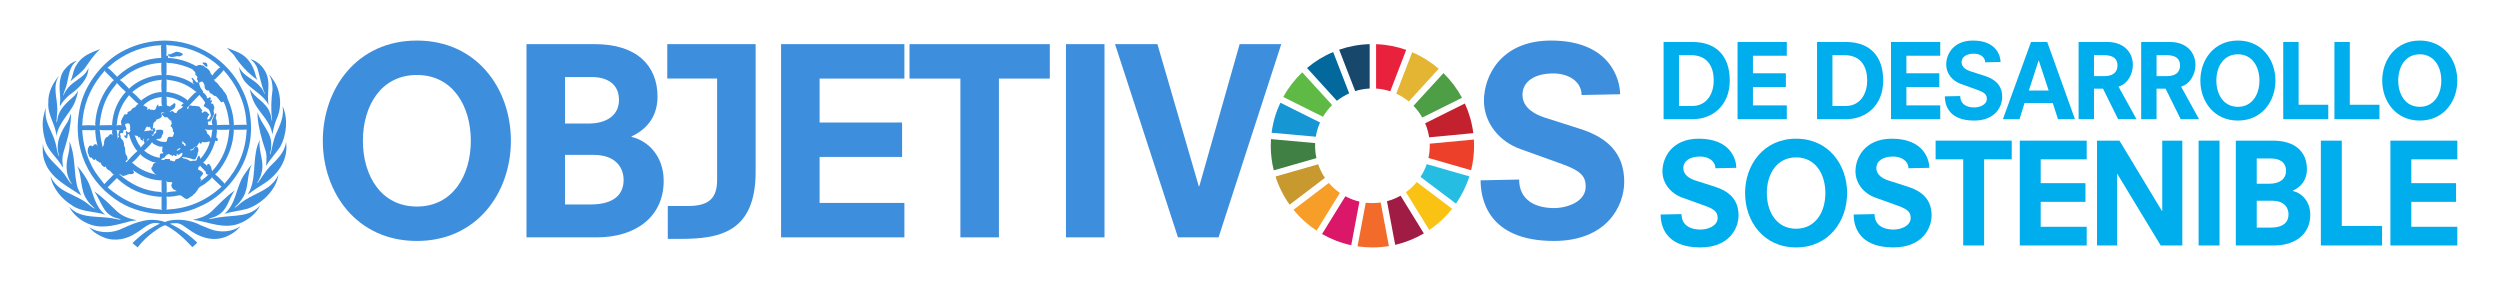 <?xml version="1.0" encoding="utf-8"?>
<!-- Generator: Adobe Illustrator 24.1.2, SVG Export Plug-In . SVG Version: 6.00 Build 0)  -->
<svg version="1.1" id="Capa_1" xmlns="http://www.w3.org/2000/svg" xmlns:xlink="http://www.w3.org/1999/xlink" x="0px" y="0px"
	 viewBox="0 0 334.575 38.298" style="enable-background:new 0 0 334.575 38.298;" xml:space="preserve">
<style type="text/css">
	.st0{fill:#E4243C;}
	.st1{fill:#FFFFFF;}
	.st2{fill:none;stroke:#FFFFFF;stroke-width:0.392;stroke-linecap:round;stroke-miterlimit:10;}
	.st3{fill:#DEA53A;}
	.st4{fill:#4B9E46;}
	.st5{fill:#C4202F;}
	.st6{fill:#EE402B;}
	.st7{fill:#26BCE3;}
	.st8{fill:#FAC112;}
	.st9{fill:#A21D43;}
	.st10{fill:#F16A2B;}
	.st11{fill:#DD1767;}
	.st12{fill:#F89D26;}
	.st13{fill:#BE8C2C;}
	.st14{fill:#3F7D45;}
	.st15{fill:#1D94D2;}
	.st16{fill:#5BB947;}
	.st17{fill:#006A9E;}
	.st18{fill:#18486C;}
	.st19{fill:#F0F0F0;}
	.st20{fill:#23AAE1;}
	.st21{fill:#3E8EDE;}
	.st22{fill:#5EBA47;}
	.st23{fill:#E2B432;}
	.st24{fill:#C3212E;}
	.st25{fill:#408046;}
	.st26{fill:#F8C116;}
	.st27{fill:#ED4029;}
	.st28{fill:#F79D28;}
	.st29{fill:#1795D2;}
	.st30{fill:#A11C46;}
	.st31{fill:#F26B2C;}
	.st32{fill:#E7213E;}
	.st33{fill:#DB176A;}
	.st34{fill:#14476C;}
	.st35{fill:#C5982D;}
	.st36{fill:#036A9C;}
	.st37{fill:#00ADED;}
	.st38{fill:#5EBA45;}
	.st39{fill:#E3B533;}
	.st40{fill:#C4212E;}
	.st41{fill:#4D9E45;}
	.st42{fill:#408045;}
	.st43{fill:#FAC212;}
	.st44{fill:#ED402B;}
	.st45{fill:#F79E29;}
	.st46{fill:#1796D4;}
	.st47{fill:#A11C45;}
	.st48{fill:#26BDE3;}
	.st49{fill:#F26B2B;}
	.st50{fill:#E8213D;}
	.st51{fill:#DB1769;}
	.st52{fill:#17476B;}
	.st53{fill:#C7992E;}
	.st54{fill:#03699C;}
	.st55{clip-path:url(#SVGID_2_);}
	.st56{opacity:0.8;clip-path:url(#SVGID_4_);}
	.st57{clip-path:url(#SVGID_8_);}
	.st58{opacity:0.8;clip-path:url(#SVGID_10_);}
	.st59{clip-path:url(#SVGID_14_);}
	.st60{opacity:0.8;clip-path:url(#SVGID_16_);}
	.st61{clip-path:url(#SVGID_20_);}
	.st62{opacity:0.8;clip-path:url(#SVGID_22_);}
	.st63{clip-path:url(#SVGID_26_);}
	.st64{opacity:0.8;clip-path:url(#SVGID_28_);}
	.st65{clip-path:url(#SVGID_32_);}
	.st66{opacity:0.8;clip-path:url(#SVGID_34_);}
	.st67{clip-path:url(#SVGID_38_);}
	.st68{opacity:0.8;clip-path:url(#SVGID_40_);}
</style>
<g>
	<g>
		<path class="st37" d="M222.638,5.62h3.885c3.13,0,4.97,1.839,4.97,5.161c0,3.295-2.279,5.163-4.915,5.163h-3.94V5.62z
			 M226.441,14.186c2.114,0,2.91-1.812,2.91-3.418c0-1.73-0.741-3.391-3.075-3.391h-1.579v6.809H226.441z"/>
	</g>
	<polygon class="st37" points="232.536,5.619 239.126,5.619 239.126,7.459 234.595,7.459 234.595,9.806 239.002,9.806 
		239.002,11.646 234.595,11.646 234.595,14.103 239.126,14.103 239.126,15.943 232.536,15.943 	"/>
	<g>
		<path class="st37" d="M243.175,5.62h3.885c3.13,0,4.97,1.839,4.97,5.161c0,3.295-2.279,5.163-4.915,5.163h-3.94V5.62z
			 M246.978,14.186c2.114,0,2.91-1.812,2.91-3.418c0-1.73-0.741-3.391-3.075-3.391h-1.579v6.809H246.978z"/>
	</g>
	<polygon class="st37" points="253.072,5.619 259.662,5.619 259.662,7.459 255.131,7.459 255.131,9.806 259.538,9.806 
		259.538,11.646 255.131,11.646 255.131,14.103 259.662,14.103 259.662,15.943 253.072,15.943 	"/>
	<g>
		<path class="st37" d="M265.675,8.337c0-0.714-0.687-1.153-1.51-1.153c-1.03,0-1.647,0.453-1.647,1.139
			c0,0.714,0.686,1.057,1.194,1.222l1.894,0.604c1.373,0.439,2.348,1.236,2.348,2.828c0,1.263-0.906,3.158-3.762,3.158
			c-3.583,0-3.913-2.32-3.913-3.24l2.06-0.041c0,1.098,0.865,1.524,1.867,1.524c0.7,0,1.689-0.343,1.689-1.14
			c0-0.549-0.234-0.837-1.25-1.208l-2.252-0.81c-1.138-0.412-1.935-1.414-1.935-2.581c0-1.318,0.906-3.212,3.583-3.212
			c3.186,0,3.693,2.114,3.693,2.869L265.675,8.337z"/>
	</g>
	<path class="st37" d="M274.721,13.788h-3.775l-0.673,2.155h-2.224l3.762-10.324h2.169l3.706,10.324h-2.265L274.721,13.788z
		 M272.854,8.104h-0.028l-1.304,4.009h2.65L272.854,8.104z"/>
	<g>
		<path class="st37" d="M281.447,11.866h-1.208v4.077h-2.059V5.619h3.858c2.169,0,3.404,1.36,3.404,3.076
			c0,1.084-0.59,2.498-1.922,2.896l2.403,4.352h-2.458L281.447,11.866z M281.612,10.191c1.414,0,1.771-0.755,1.771-1.414
			c0-0.742-0.357-1.401-1.84-1.401h-1.304v2.815H281.612z"/>
		<path class="st37" d="M289.82,11.866h-1.208v4.077h-2.059V5.619h3.858c2.169,0,3.404,1.36,3.404,3.076
			c0,1.084-0.59,2.498-1.922,2.896l2.403,4.352h-2.458L289.82,11.866z M289.985,10.191c1.414,0,1.771-0.755,1.771-1.414
			c0-0.742-0.357-1.401-1.84-1.401h-1.304v2.815H289.985z"/>
		<path class="st37" d="M299.498,5.427c3.212,0,5.025,2.581,5.025,5.354s-1.813,5.354-5.025,5.354
			c-3.212,0-5.025-2.581-5.025-5.354S296.286,5.427,299.498,5.427 M299.498,7.266c-1.922,0-2.883,1.661-2.883,3.515
			c0,1.853,0.961,3.514,2.883,3.514c1.922,0,2.883-1.661,2.883-3.514C302.381,8.927,301.42,7.266,299.498,7.266"/>
	</g>
	<polygon class="st37" points="305.565,5.619 307.624,5.619 307.624,14.021 311.592,14.021 311.592,15.943 
		305.565,15.943 	"/>
	<polygon class="st37" points="312.416,5.619 314.474,5.619 314.474,14.021 318.442,14.021 318.442,15.943 
		312.416,15.943 	"/>
	<g>
		<path class="st37" d="M323.837,5.427c3.212,0,5.025,2.581,5.025,5.354s-1.813,5.354-5.025,5.354
			c-3.213,0-5.025-2.581-5.025-5.354S320.624,5.427,323.837,5.427 M323.837,7.266c-1.922,0-2.883,1.661-2.883,3.515
			c0,1.853,0.961,3.514,2.883,3.514c1.922,0,2.883-1.661,2.883-3.514C326.72,8.927,325.759,7.266,323.837,7.266"/>
		<path class="st37" d="M229.572,22.516c0-0.97-0.933-1.567-2.052-1.567c-1.399,0-2.239,0.616-2.239,1.548
			c0,0.971,0.933,1.437,1.624,1.661l2.574,0.821c1.865,0.597,3.19,1.678,3.19,3.843c0,1.716-1.232,4.29-5.112,4.29
			c-4.869,0-5.316-3.152-5.316-4.403l2.798-0.055c0,1.492,1.175,2.07,2.537,2.07c0.951,0,2.294-0.466,2.294-1.548
			c0-0.746-0.317-1.138-1.697-1.642l-3.06-1.1c-1.548-0.56-2.63-1.922-2.63-3.508c0-1.79,1.232-4.365,4.869-4.365
			c4.328,0,5.018,2.873,5.018,3.899L229.572,22.516z"/>
		<path class="st37" d="M240.372,18.561c4.365,0,6.828,3.507,6.828,7.276c0,3.768-2.463,7.275-6.828,7.275
			c-4.365,0-6.828-3.507-6.828-7.275C233.544,22.068,236.007,18.561,240.372,18.561 M240.372,21.061
			c-2.612,0-3.918,2.257-3.918,4.776c0,2.518,1.306,4.775,3.918,4.775c2.612,0,3.918-2.257,3.918-4.775
			C244.29,23.318,242.984,21.061,240.372,21.061"/>
		<path class="st37" d="M255.406,22.516c0-0.97-0.933-1.567-2.052-1.567c-1.399,0-2.239,0.616-2.239,1.548
			c0,0.971,0.933,1.437,1.623,1.661l2.574,0.821c1.866,0.597,3.191,1.678,3.191,3.843c0,1.716-1.232,4.29-5.112,4.29
			c-4.869,0-5.316-3.152-5.316-4.403l2.798-0.055c0,1.492,1.175,2.07,2.537,2.07c0.951,0,2.294-0.466,2.294-1.548
			c0-0.746-0.317-1.138-1.697-1.642l-3.059-1.1c-1.549-0.56-2.631-1.922-2.631-3.508c0-1.79,1.232-4.365,4.869-4.365
			c4.328,0,5.018,2.873,5.018,3.899L255.406,22.516z"/>
	</g>
	<polygon class="st37" points="262.736,21.322 259.043,21.322 259.043,18.822 269.228,18.822 269.228,21.322 
		265.534,21.322 265.534,32.851 262.736,32.851 	"/>
	<polygon class="st37" points="270.309,18.823 279.263,18.823 279.263,21.323 273.107,21.323 273.107,24.512 
		279.095,24.512 279.095,27.012 273.107,27.012 273.107,30.352 279.263,30.352 279.263,32.852 270.309,32.852 	"/>
	<polygon class="st37" points="283.367,23.281 283.329,23.281 283.329,32.851 280.643,32.851 280.643,18.822 
		283.647,18.822 289.337,28.243 289.374,28.243 289.374,18.822 292.06,18.822 292.06,32.851 289.169,32.851 	"/>
	<rect x="294.241" y="18.822" class="st37" width="2.798" height="14.029"/>
	<g>
		<path class="st37" d="M299.221,18.822h4.981c2.985,0,4.533,1.53,4.533,3.806c0,1.548-0.877,2.425-1.884,2.891v0.038
			c1.25,0.298,2.332,1.436,2.332,3.19c0,2.574-1.978,4.104-4.869,4.104h-5.093V18.822z M303.717,24.587
			c1.325,0,2.22-0.597,2.22-1.717c0-1.156-0.858-1.66-1.978-1.66h-1.94v3.377H303.717z M303.866,30.463
			c1.773,0,2.407-0.784,2.407-1.772c0-0.895-0.56-1.828-2.183-1.828h-2.071v3.6H303.866z"/>
	</g>
	<polygon class="st37" points="310.6,18.823 313.398,18.823 313.398,30.239 318.789,30.239 318.789,32.852 
		310.6,32.852 	"/>
	<polygon class="st37" points="319.907,18.823 328.861,18.823 328.861,21.323 322.705,21.323 322.705,24.512 
		328.694,24.512 328.694,27.012 322.705,27.012 322.705,30.352 328.861,30.352 328.861,32.852 319.907,32.852 	"/>
	<g>
		<path class="st21" d="M32.417,12.02c1.201,2.316,1.542,5.503,0.762,8.118c-0.791,3.089-3.389,6.213-6.415,7.483
			c-3.406,1.669-8.245,1.253-11.281-0.924c-4.221-2.893-5.948-7.875-4.672-12.794c0.774-2.922,3.101-5.872,5.948-7.229
			c1.599-0.791,3.348-1.212,5.254-1.247C26.366,5.433,30.523,7.99,32.417,12.02 M22.243,5.992
			c0.07,0.457,0.053,1.08,0.018,1.594c0-0.052,0.023-0.098,0.052-0.138c0.081-0.047,0.15,0.023,0.185,0.08
			c0.006,0.081,0.04,0.22-0.029,0.266c0.069,0.011,0.104-0.04,0.167-0.04c1.322,0.098,2.546,0.485,3.643,1.108v-0.029
			c0.225-0.109,0.514-0.254,0.745-0.058c0.277-0.103,0.329,0.237,0.554,0.277c0.272,0.162,0.578,0.462,0.613,0.78
			c0.052,0.104,0.213,0.179,0.236,0.289c0.185-0.393,0.555-0.67,0.872-1.011l0.196-0.08c-1.743-1.663-3.816-2.581-6.126-2.899
			C23,6.068,22.596,6.102,22.243,5.992 M21.597,6.05c-2.321,0.093-4.382,0.884-6.213,2.2
			c-0.352,0.243-0.664,0.612-1.022,0.82h0.052c0.456,0.335,0.89,0.814,1.276,1.23l0.029-0.081c1.686-1.536,3.649-2.379,5.901-2.483
			l-0.052-0.138l-0.017-1.386L21.597,6.05z M23.578,6.922l-0.832,0.358c-0.069-0.029-0.202-0.064-0.248,0.029
			c-0.035,0.029,0,0.069,0.011,0.098c0.306,0.393,0.837,0.173,1.219,0.098c0.277,0.116,0.542-0.023,0.75-0.196v-0.04
			C24.282,6.992,23.912,6.951,23.578,6.922 M22.232,8.348l0.058,0.11c-0.012,0.537,0.023,1.108-0.029,1.611
			c0.219-0.076,0.444,0.017,0.664,0.023c1.132,0.185,2.2,0.548,3.106,1.247c-0.109-0.116-0.242-0.248-0.265-0.416
			c0.017-0.023,0.04-0.028,0.069-0.023c0.011-0.179-0.179-0.271-0.208-0.433c0.029-0.034,0.069-0.069,0.127-0.051
			c0.196,0.184,0.364,0.386,0.508,0.594c0.127-0.052,0.231,0.029,0.323,0.098c0.168,0.098,0.064,0.312,0.191,0.427
			c0.023,0.341,0.439,0.532,0.416,0.872c0.005,0.081,0.104,0.018,0.138,0.058l0.347,0.427c-0.064,0.081-0.012,0.179,0.057,0.237
			c0.156,0.069,0.243-0.127,0.398-0.098c0.226,0.127-0.034,0.277-0.011,0.415c0.087,0.006,0.196-0.068,0.266,0.018
			c0.029,0.127-0.104,0.208-0.156,0.288c0,0.127,0.104,0.098,0.196,0.127c0.105-0.005,0.168,0.122,0.139,0.208
			c0.289,0.301-0.087,0.624,0.052,0.942c0.092,0.208-0.023,0.409-0.15,0.565c0.006,0.255-0.225,0.41-0.318,0.624l-0.294,0.058
			c-0.156,0.156,0.132,0.346-0.024,0.444l0.647,0.012l-0.069-0.07c-0.093-0.254-0.069-0.594,0.086-0.819
			c0.099-0.208,0.122-0.456,0.307-0.635c0.04-0.012,0.115-0.087,0.15,0c0.011,0.196-0.006,0.421-0.098,0.594
			c0.184,0.266,0.161,0.612,0.178,0.942c0.572-0.035,1.132-0.047,1.692-0.041l-0.052-0.11c-0.087-1.068-0.306-2.078-0.75-2.991
			c-0.122,0.006-0.208,0.104-0.347,0.07c-0.046-0.018-0.075-0.064-0.069-0.116c-0.231-0.219-0.375-0.508-0.635-0.704
			c-0.295,0.029-0.427-0.312-0.693-0.347c-0.237-0.098-0.075-0.479-0.416-0.375c-0.167-0.069-0.329-0.196-0.363-0.387
			c0-0.3-0.058-0.623-0.33-0.82c-0.208-0.075-0.294,0.202-0.502,0.156c-0.115-0.057-0.064-0.208-0.098-0.306
			c-0.041-0.086-0.139-0.15-0.121-0.265c0.271-0.358-0.329-0.353-0.197-0.705c-0.034-0.254-0.294-0.352-0.427-0.554
			c-0.895-0.404-1.79-0.681-2.8-0.803C22.677,8.412,22.446,8.464,22.232,8.348 M27.458,8.36
			c-0.122,0.115-0.226-0.104-0.335,0.029c-0.006,0.063,0.005,0.121,0.04,0.167c0.242,0.087,0.271,0.439,0.583,0.358
			c0.092-0.104-0.058-0.213-0.029-0.346C27.677,8.446,27.573,8.395,27.458,8.36 M17.093,9.913
			c-0.358,0.248-0.687,0.572-1.056,0.791c0.427,0.271,0.779,0.722,1.166,1.08l0.04,0.109c0.982-0.941,2.177-1.489,3.465-1.755
			c0.306-0.029,0.612-0.133,0.912-0.069c-0.023-0.549-0.069-1.12-0.012-1.663C19.934,8.504,18.433,9.012,17.093,9.913
			 M29.923,9.387c-0.318,0.428-0.751,0.826-1.149,1.236l-0.197,0.041c0.122,0.029,0.156,0.173,0.237,0.259
			c0.421,0.226,0.531,0.676,0.901,0.93c0.208,0.433,0.687,0.768,0.704,1.264c0.503,1.109,0.843,2.281,0.878,3.586l-0.046,0.069
			c0.052,0,0.098-0.023,0.138-0.052l1.663-0.029c-0.11-0.161-0.063-0.398-0.092-0.594
			C32.74,13.527,31.643,11.328,29.923,9.387 M14.045,9.428c-1.646,1.83-2.662,3.92-2.957,6.305
			c-0.062,0.346-0.023,0.704-0.092,1.056c0.578-0.045,1.207-0.045,1.784,0l-0.04-0.225c0.11-1.841,0.699-3.481,1.732-4.948
			c0.26-0.294,0.45-0.664,0.773-0.883c-0.375-0.352-0.767-0.762-1.16-1.149L14.045,9.428z M21.637,10.635l-0.097,0.058
			c-1.467,0.103-2.738,0.715-3.852,1.633c0.439,0.306,0.831,0.797,1.23,1.149c0.029-0.04,0.058-0.081,0.087-0.127
			c0.548-0.392,1.114-0.75,1.761-0.912c0.288-0.029,0.571-0.167,0.871-0.098C21.574,11.795,21.574,11.195,21.637,10.635
			 M22.243,10.646l0.058,0.127l-0.011,1.565l0.15-0.029c0.958,0.133,1.836,0.439,2.592,1.057l0.041,0.121
			c0.259-0.364,0.652-0.676,0.958-1.022l0.289-0.168l-0.138-0.057c-0.636-0.532-1.329-0.935-2.08-1.201
			C23.519,10.831,22.879,10.745,22.243,10.646 M15.621,11.079l-0.012,0.11l-0.623,0.791
			c-1.022,1.403-1.507,3.025-1.651,4.792l1.582-0.028l0.15,0.057c-0.064-0.04-0.046-0.11-0.069-0.167
			c0.127-1.646,0.704-3.112,1.841-4.337C16.401,11.916,15.991,11.513,15.621,11.079 M26.666,12.684l-0.028,0.07
			c-0.532,0.554-1.115,1.125-1.623,1.692c0.035,0.069,0.093,0.132,0.156,0.167c0.023-0.139,0.098-0.26,0.11-0.404
			c0.138-0.191,0.346-0.069,0.525-0.029c0.277-0.064,0.537,0.063,0.82,0.058c0.208,0.103,0.225,0.369,0.415,0.473
			c0.052,0.075,0.012,0.162-0.057,0.219c0.057,0.434,0.265-0.115,0.485-0.011c0.092,0.034,0.208,0.023,0.277,0.121
			c0.035,0.179,0.254,0.145,0.265,0.318c-0.017,0.086-0.109,0.109-0.167,0.156c0.052,0.173-0.179,0.282-0.098,0.467
			c0.335,0.064,0.346-0.323,0.502-0.496c-0.086-0.3-0.15-0.607-0.323-0.872c-0.191-0.041-0.306-0.266-0.496-0.306
			c-0.37-0.145,0.057-0.376,0.011-0.595C27.244,13.343,26.932,13.013,26.666,12.684 M17.272,12.742
			c-0.797,0.953-1.339,2.004-1.553,3.199c-0.063,0.277-0.029,0.6-0.139,0.86c0.203-0.092,0.497-0.057,0.722-0.029
			c-0.133-0.069-0.023-0.237-0.098-0.329c-0.017-0.144-0.04-0.323,0.098-0.416c-0.017-0.236,0.237-0.357,0.26-0.572
			c0.064-0.242,0.341-0.08,0.474-0.207c0.086-0.046,0.011-0.127,0.011-0.191c0.116-0.155,0.295-0.15,0.433-0.236
			c0.098-0.151,0.226-0.312,0.387-0.404c0.346,0.011,0.352-0.474,0.681-0.486C18.098,13.591,17.671,13.135,17.272,12.742
			 M22.261,12.932c0.109,0.33,0.011,0.815,0.081,1.196l0.416,0.138c0.121-0.202,0.386-0.242,0.502-0.432
			c0.075-0.064,0.162,0,0.219,0.069c0.017,0.155-0.023,0.311-0.069,0.461c-0.156,0.312-0.526,0.353-0.733,0.578
			c0.133,0.075,0.207-0.064,0.317-0.092c0.161,0.017,0.289,0.155,0.387,0.259c0.104,0.047,0.202-0.017,0.294-0.052
			c0.064-0.479,0.665-0.41,0.844-0.86l-0.11,0.041c-0.046-0.064-0.162-0.035-0.156-0.139c0.098-0.093,0.225-0.237,0.346-0.277
			c-0.519-0.324-1.056-0.6-1.645-0.751C22.723,13.019,22.48,13.013,22.261,12.932 M19.155,14.14h0.127
			c0.138,0.138,0.363,0.109,0.467,0.294c0.052,0.104-0.098,0.092-0.092,0.179c0.029,0.023,0.069,0.029,0.092,0.069
			c0.11,0.041,0.087-0.063,0.127-0.11c0.145-0.144,0.168,0.139,0.307,0.139c0.098-0.064,0.236-0.069,0.306,0.041
			c0.092-0.082,0.288-0.006,0.317-0.156c0.179-0.191,0.081-0.485,0.346-0.606c0.093,0.051-0.006,0.138,0.029,0.219
			c0.179,0.075,0.382-0.151,0.526,0.029c-0.133-0.376-0.099-0.844-0.087-1.259C20.69,13.1,19.836,13.418,19.155,14.14
			 M21.955,15.098c-0.092-0.104-0.295-0.041-0.415,0c0.114,0.115,0.068,0.323,0.138,0.467c-0.173,0.289-0.462,0.353-0.733,0.434
			c-0.075,0.092-0.058,0.294-0.237,0.277c-0.058,0.127-0.254,0.202-0.179,0.386c-0.092,0.197-0.046,0.451-0.098,0.664
			c-0.341,0.214-0.243-0.282-0.416-0.386l-0.058,0.098c-0.069,0.017-0.115-0.023-0.161-0.07c-0.053-0.017-0.139-0.034-0.185,0.012
			c-0.075,0.127-0.191,0.231-0.162,0.404c-0.035,0.104-0.208,0.069-0.185,0.179c0.191-0.006,0.399-0.04,0.584-0.08
			c0.132,0.034,0.242-0.064,0.375-0.07c0.046,0.023,0.098,0.07,0.081,0.139h0.046c0.092-0.069,0.133-0.173,0.092-0.278
			c0.012-0.121,0.145-0.121,0.225-0.156c0.075,0.035,0.029,0.111,0.041,0.168c0.259,0.098-0.064,0.289-0.098,0.428
			c-0.07,0.109,0,0.357-0.22,0.323c-0.04-0.012-0.069-0.052-0.057-0.099h-0.029c-0.006,0.093,0.063,0.22,0.156,0.26
			c0.161-0.133,0.167-0.358,0.398-0.387c0.121-0.127-0.052-0.323,0.127-0.427c0.3-0.005,0.623-0.132,0.86,0.11
			c-0.017,0.104-0.058,0.15,0.029,0.236c-0.058,0.134-0.098,0.278-0.208,0.387c0.029,0.075,0.006,0.168-0.058,0.22
			c-0.08,0.352-0.485,0.185-0.721,0.306c0.364,0.277,0.802,0.381,1.276,0.346c0.248-0.011,0.138-0.317,0.265-0.456
			c0.081-0.404,0.451-0.127,0.676-0.236c0.086-0.174,0.173-0.341,0.196-0.538c-0.145-0.092-0.202-0.265-0.156-0.433
			c-0.098-0.132-0.086-0.375-0.3-0.398c-0.034-0.046-0.006-0.104,0.023-0.139c-0.006-0.127,0.121-0.167,0.156-0.265
			c-0.133-0.087-0.098-0.277-0.086-0.387c-0.226,0.063-0.249-0.231-0.416-0.294c-0.041-0.133-0.185-0.156-0.301-0.179
			c-0.277,0.132-0.323-0.209-0.531-0.289c-0.023-0.063-0.069-0.156,0-0.208c0.104-0.086,0.243-0.011,0.364-0.017L21.955,15.098z
			 M16.937,16.524c-0.467,0.15,0.076,0.502-0.04,0.791c-0.063,0.168-0.237,0.011-0.358,0.081l-0.046,0.306
			c-0.07,0.179-0.295,0.046-0.398,0.167c-0.076,0.116,0.005,0.237,0.069,0.329c-0.162,0.37,0.363,0.485,0.358,0.82
			c0.161,0.208-0.023,0.508,0.208,0.693c0.051,0.375-0.052,0.883,0.277,1.178l0.058,0.358c0.069,0.248-0.295,0.185-0.249,0.404
			c0.07-0.035,0.087,0.058,0.093,0.081v-0.011c0.444-0.515,0.958-1.057,1.484-1.514l-0.22-0.219c-0.41-0.612-0.733-1.264-0.889-1.98
			l-0.168-0.087c-0.006,0.185-0.092,0.329-0.08,0.514l-0.058,0.069c-0.121-0.006-0.197-0.104-0.3-0.167
			c-0.024-0.064-0.087-0.167,0.011-0.22c0.058-0.005,0.098,0.012,0.139,0.041c0.052-0.064,0.029-0.156,0.058-0.237
			c0.017-0.139-0.105-0.265-0.018-0.386c0.11-0.012,0.191,0.121,0.237,0.195c0.11,0.035,0.196-0.057,0.289-0.098
			c0-0.097,0.139-0.23-0.012-0.288c0.081-0.226,0.023-0.462-0.011-0.682C17.307,16.472,17.093,16.506,16.937,16.524
			 M27.746,16.72c-0.046,0.024-0.11,0.006-0.168,0.012C27.63,16.709,27.694,16.72,27.746,16.72 M27.388,17.286
			l0.179,0.179c0.179,0.121,0.058,0.381,0.248,0.485c0.225,0.115,0.306,0.376,0.404,0.572c0.035-0.052,0.035-0.116,0.052-0.168
			c0.081-0.317,0.07-0.675,0.168-0.987C28.092,17.384,27.694,17.419,27.388,17.286 M31.338,17.367l-0.099-0.069l0.058,0.155
			c-0.093,1.923-0.733,3.621-1.83,5.128c-0.214,0.254-0.416,0.565-0.682,0.744c0.439,0.347,0.924,0.867,1.288,1.265l0.046-0.087
			c1.767-2.015,2.772-4.347,2.881-7.05l0.069-0.138l-0.086,0.04L31.338,17.367z M29.022,17.326
			c0.035,0.353-0.058,0.694-0.081,1.04l0.191,0.208c0.051,0.08,0.034,0.202-0.041,0.265c-0.081,0.052-0.184,0.046-0.265-0.017
			c-0.243,0.773-0.526,1.53-1.011,2.205c-0.19,0.243-0.375,0.577-0.623,0.705l0.525,0.462c0.029-0.029,0.012-0.075,0.017-0.116
			c0-0.069,0.035-0.15,0.122-0.138c0.253-0.006,0.26,0.265,0.404,0.404c-0.029,0.219,0.161,0.393,0.098,0.595
			c1.455-1.536,2.183-3.419,2.315-5.503l0.081-0.092c-0.519,0.052-1.068,0.017-1.605,0.023L29.022,17.326z M15.552,17.344
			l0.087,0.139c0.011,0.381,0.161,0.744,0.08,1.131c0.064-0.11,0.081-0.26,0.22-0.329c0.017-0.104-0.139-0.133-0.121-0.237
			c0.109-0.213,0.005-0.56,0.288-0.652C15.904,17.43,15.725,17.471,15.552,17.344 M12.769,17.367l-0.156,0.057
			l-1.605-0.011c0.092,1.848,0.583,3.528,1.415,5.07c0.409,0.762,1.01,1.448,1.535,2.159l1.149-1.189l0.138-0.058
			c-0.195-0.139-0.369-0.364-0.536-0.555c-0.191-0.052-0.387-0.184-0.485-0.369c-0.058-0.064-0.006-0.179-0.07-0.225l-0.069,0.086
			c-0.202,0.098-0.277-0.11-0.415-0.196c-0.179-0.098-0.093-0.439-0.335-0.376c-0.093-0.005-0.122-0.109-0.179-0.167
			c-0.226,0.023-0.283-0.225-0.405-0.346c-0.022,0.052,0,0.121-0.069,0.156c-0.231,0.051-0.311-0.231-0.467-0.347
			c-0.041,0.018-0.07,0.064-0.127,0.052c-0.139-0.121-0.231-0.294-0.237-0.485c-0.191-0.213-0.104-0.554-0.069-0.814
			c0.034-0.069,0.132-0.109,0.115-0.196c0.052-0.121,0.179-0.133,0.3-0.139c0.047,0.023,0.092,0.07,0.116,0.11
			c0.075-0.046,0.242,0.005,0.179-0.162c0.098-0.086,0.242-0.115,0.375-0.138c0.092,0.116,0.139,0.248,0.26,0.358l-0.081-0.127
			c-0.139-0.566-0.248-1.144-0.277-1.756c0.005-0.034-0.075-0.051-0.029-0.086l0.011,0.017
			C12.757,17.563,12.746,17.453,12.769,17.367 M15.027,17.367l-0.127,0.057c-0.538-0.011-1.098,0.035-1.606-0.04l0.07,0.099
			l0.127,1.062c0.051,0.41,0.23,0.802,0.219,1.206c0.064-0.086,0.023-0.259,0.179-0.277c-0.063-0.127,0.121-0.236,0.017-0.346
			c0.052-0.277,0.087-0.56,0.329-0.762c0.295-0.012,0.318-0.399,0.612-0.416c0.151-0.006,0.243,0.196,0.306,0.266
			C14.968,17.991,14.98,17.621,15.027,17.367 M17.994,18.077c0.162,0.3,0.248,0.641,0.416,0.941
			c0.103,0.266,0.335,0.474,0.438,0.733c0.11-0.207,0.33-0.375,0.485-0.565c0.012-0.087-0.005-0.162-0.051-0.226
			c-0.052-0.121-0.006-0.294-0.099-0.398c-0.15,0.052,0.052,0.202-0.011,0.289c-0.064,0.04-0.133-0.012-0.139-0.069
			c-0.132-0.024-0.236-0.139-0.277-0.26c0.11-0.069-0.029-0.098-0.058-0.156c-0.058-0.029-0.063-0.023-0.109,0.029
			c-0.029,0-0.064,0.005-0.087-0.012C18.502,18.054,18.133,18.25,17.994,18.077 M19.807,18.533
			c-0.035,0.144-0.133,0.272-0.237,0.376l0.017,0.011c0.139-0.098,0.238-0.277,0.417-0.288L19.807,18.533z M24.368,19.007
			c0.006,0.087,0.018,0.202,0.093,0.277c0.225-0.035,0.127,0.277,0.335,0.248c0.115-0.035,0.006-0.132,0.04-0.208
			c-0.034-0.173-0.202-0.19-0.317-0.294c-0.012-0.035,0.011-0.064,0.028-0.093C24.461,18.891,24.42,18.943,24.368,19.007
			 M27.636,19.018c-0.167-0.011-0.369,0.087-0.513-0.029c-0.053-0.046-0.087,0.023-0.082,0.069
			c-0.057,0.087-0.115,0.197-0.248,0.157c-0.103-0.047-0.103-0.157-0.138-0.237c0.006,0.063-0.017,0.121-0.029,0.179
			c-0.122,0.127-0.162,0.248-0.248,0.387c-0.122,0.132-0.318,0.086-0.445,0.196c-0.023,0.277-0.329,0.219-0.502,0.306
			c-0.012,0.034,0.029,0.04,0.046,0.069c0.081,0.023,0.19,0.023,0.248-0.058c0.243,0.064,0.191-0.242,0.329-0.346
			c0.122-0.017,0.237-0.122,0.364-0.04c0.127,0.156,0.156,0.381,0.138,0.583c-0.138,0.138-0.069,0.364-0.167,0.525
			c0.023,0.191-0.207,0.277-0.179,0.468c-0.075,0.086-0.202,0.098-0.317,0.098c-0.457-0.173-0.936-0.283-1.444-0.329
			c-0.046,0.017-0.075,0.058-0.069,0.11c0.208,0.109,0.462,0.115,0.681,0.207c0.197,0.052,0.329,0.295,0.577,0.22
			c0.208-0.115,0.555,0.069,0.693-0.15c-0.023-0.214,0.162-0.37,0.254-0.555l0.07-0.017c0.115,0.122,0.109,0.3,0.161,0.433
			c0.162-0.173,0.289-0.363,0.433-0.543c0.381-0.554,0.705-1.148,0.843-1.784C27.937,18.943,27.781,18.972,27.636,19.018
			 M20.361,19.018c-0.248,0.404-0.721,0.774-1.068,1.149c0.618,0.508,1.311,0.826,2.079,0.959c0.04-0.156-0.023-0.353,0.057-0.485
			c0.058-0.128,0.214-0.122,0.33-0.099c0.069-0.006,0.109-0.092,0.069-0.15c-0.168-0.035-0.092-0.219-0.15-0.323
			c0.006-0.058,0.104-0.046,0.081-0.121c-0.116-0.093,0.057-0.197-0.041-0.295c0.041-0.029,0.069-0.092,0.127-0.092
			c-0.363,0.19-0.756-0.041-1.079-0.185C20.615,19.289,20.396,19.203,20.361,19.018 M23.716,20.029
			c-0.017,0.046-0.081,0.127,0,0.156c0.139-0.145,0.433-0.139,0.445-0.347C23.958,19.809,23.855,19.919,23.716,20.029
			 M24.368,20.462c-0.179,0-0.271,0.138-0.404,0.248c-0.162,0.093-0.242-0.174-0.375-0.11c0.006,0.029,0.034,0.041,0.058,0.052
			c0.034,0.04,0.046,0.127,0,0.168c-0.197,0.178-0.289-0.087-0.474-0.07v0.07c0.006,0.04-0.011,0.104-0.069,0.081
			c-0.116-0.191-0.352-0.122-0.468-0.289c-0.075-0.041-0.144,0.011-0.196,0.057c-0.041,0.087-0.226-0.011-0.179,0.139
			c-0.145,0.052-0.162,0.208-0.266,0.3c-0.179-0.029-0.259,0.173-0.427,0.168c0.017,0.034,0,0.092,0.052,0.098
			c0.104,0.046,0.208,0.058,0.335,0.04c0.173-0.277,0.462-0.046,0.704-0.15c0.151,0.029,0.046,0.19,0.156,0.248
			c0.237-0.074,0.416,0.203,0.607,0.029c-0.012-0.271,0.294-0.248,0.461-0.317c0.26-0.156,0.554-0.364,0.526-0.711L24.368,20.462z
			 M18.797,20.623c-0.341,0.416-0.745,0.849-1.149,1.178c0.179,0.011,0.277,0.208,0.427,0.294c0.866,0.722,1.946,1.069,2.95,1.317
			l-0.277-0.127c-0.208-0.237-0.502-0.514-0.514-0.843c0.208-0.069,0.185-0.3,0.255-0.456c0.172-0.185,0.381-0.283,0.606-0.335
			c-0.584,0.243-1.091-0.191-1.577-0.416C19.27,21.051,18.947,20.901,18.797,20.623 M26.816,22.234l-0.04-0.11
			c-0.052,0.139-0.156,0.226-0.26,0.33c0.006,0.092-0.029,0.23,0.081,0.294c0.231,0.075,0.531,0.225,0.583,0.497
			c-0.092,0.253-0.577,0.485-0.277,0.762c0.098,0.138-0.139,0.19-0.098,0.306l0.08-0.11c0.347-0.272,0.723-0.525,1.028-0.86h0.041
			c-0.069-0.024-0.156,0.046-0.237,0.011c-0.162-0.075-0.19-0.219-0.19-0.386L26.816,22.234z M17.533,22.454l-0.024-0.041
			l0.024,0.07V22.454z M17.717,22.702c-0.075-0.046-0.121-0.092-0.139-0.179L17.717,22.702z M17.757,22.748
			c0.035,0.138,0.22,0.225,0.168,0.398c-0.098,0.156-0.301,0.162-0.462,0.156c-0.329-0.052-0.572,0.196-0.883,0.231
			c-0.283,0.087-0.382-0.259-0.641-0.231c1.605,1.403,3.441,2.281,5.589,2.396l0.161,0.11l-0.069-0.196v-1.525l-0.138,0.058
			C20.078,24.076,18.848,23.562,17.757,22.748 M28.427,23.828l-0.028-0.139c-0.162,0.318-0.52,0.52-0.791,0.762
			c-0.376,0.376-0.988,0.456-1.179,0.999c-0.201,0.184-0.271,0.474-0.554,0.577c-0.104,0.278-0.398,0.26-0.566,0.463
			c-0.484,0.433-0.796-0.278-1.236-0.365l-0.883,0.156c-0.306,0-0.612,0.11-0.9,0.012c0.041,0.589,0.041,1.224,0,1.813l0.109-0.069
			c2.783-0.121,5.186-1.178,7.246-3.049L28.427,23.828z M15.609,23.81l-0.017,0.07l-1.189,1.195
			c1.801,1.559,3.834,2.563,6.155,2.881c0.369,0.063,0.791,0.029,1.149,0.139l-0.087-0.139v-1.565l0.058-0.086l-0.179,0.046
			C19.247,26.195,17.255,25.398,15.609,23.81 M22.203,24.215l0.087,0.127c0,0.473,0.058,0.958,0,1.426
			c0.427-0.145,0.923-0.122,1.385-0.196c-0.092-0.035-0.185-0.058-0.253-0.151c-0.272-0.017-0.399-0.3-0.485-0.514
			c-0.041-0.156,0.063-0.282,0.127-0.415c-0.116-0.237-0.474-0.064-0.682-0.15C22.324,24.295,22.284,24.226,22.203,24.215"/>
		<path class="st21" d="M32.821,7.615c0.849,0.757,1.23,1.738,1.478,2.754l0.139,0.324c-1.23-0.884-2.345-2.073-3.13-3.326
			l-0.958-0.97C31.193,6.755,32.099,6.969,32.821,7.615"/>
		<path class="st21" d="M11.354,9.122c-0.566,0.699-1.287,1.16-1.928,1.761c0.346-0.716,0.358-1.571,0.848-2.229
			c0.699-1.218,1.992-1.645,3.147-2.096C12.573,7.303,11.983,8.244,11.354,9.122"/>
		<path class="st21" d="M35.823,10.398c0.271,1.212-0.121,2.396,0.127,3.62l-0.011,0.012c-0.659-1.3-2.062-1.912-3.026-2.951
			c-0.56-0.618-0.803-1.368-0.941-2.165c0.554,1.334,2.044,1.628,2.898,2.748c0.289,0.26,0.381,0.618,0.566,0.913l0.029-0.029
			c-0.491-1.051-0.658-2.235-0.999-3.355c-0.173-0.485-0.514-0.964-0.97-1.27C34.616,8.152,35.592,9.324,35.823,10.398"/>
		<path class="st21" d="M10.303,8.129c-1.143,0.785-1.068,2.194-1.432,3.366c-0.116,0.433-0.317,0.831-0.416,1.276l0.029,0.023
			c0.191-0.502,0.526-0.975,0.941-1.386c0.814-0.75,2.015-1.218,2.414-2.327c-0.017,1.542-1.305,2.755-2.535,3.621
			c-0.508,0.444-0.999,0.952-1.276,1.524c-0.029-0.387,0.058-0.78,0.029-1.195c-0.133-1.345-0.231-2.881,0.721-3.88
			C9.189,8.637,9.714,8.279,10.303,8.129"/>
		<path class="st21" d="M36.545,10.664c1.022,1.386,1.247,3.591,0.502,5.179c-0.277,0.676-0.473,1.392-0.583,2.136
			c-0.052-0.127-0.063-0.3-0.109-0.444c-0.405-1.553-1.877-2.662-2.483-4.129c-0.191-0.479-0.352-0.975-0.445-1.495
			c0.647,1.195,2.24,1.813,2.673,3.13c0.179,0.334,0.168,0.75,0.278,1.108c0.023,0,0.046-0.017,0.046-0.041
			c-0.191-1.356-0.133-2.777,0.052-4.116c-0.012-0.727-0.081-1.432-0.485-1.992C36.25,10.15,36.366,10.439,36.545,10.664"/>
		<path class="st21" d="M7.861,10.231c-0.878,1.334-0.15,3.014-0.19,4.532l-0.116,1.553c0.017,0.012,0.017,0.058,0.058,0.041
			c0.052-0.173,0.064-0.358,0.098-0.537c0.208-1.253,1.293-2.142,2.246-3.008c0.202-0.225,0.381-0.456,0.485-0.722
			c-0.075,0.624-0.271,1.253-0.531,1.831c-0.739,1.443-2.108,2.627-2.356,4.278c-0.122-1.582-1.201-2.766-1.091-4.446
			c-0.035-1.363,0.531-2.477,1.328-3.493C7.815,10.248,7.832,10.225,7.861,10.231"/>
		<path class="st21" d="M37.503,19.654c-0.606,0.86-1.34,1.663-1.9,2.541c0.064-0.693,0.145-1.548-0.126-2.206
			c-0.468-1.415-0.878-2.852-1.011-4.405l0.017-0.595c0.353,1.587,1.912,2.679,1.813,4.457c0.035,0.433-0.098,0.797-0.179,1.178
			l0.029,0.029l0.07-0.081c0.231-0.872,0.346-1.79,0.704-2.604c0.514-1.172,1.149-2.356,0.889-3.77
			C38.589,15.866,38.352,18.095,37.503,19.654"/>
		<path class="st21" d="M7.416,19.099c0.167,0.583,0.208,1.213,0.445,1.761c0.022,0.012,0.04-0.012,0.057-0.029
			c-0.594-1.663,0.26-3.204,1.12-4.504c0.208-0.351,0.33-0.744,0.433-1.148c0.093,0.75-0.098,1.616-0.207,2.396
			c-0.208,0.993-0.52,1.934-0.791,2.898c-0.179,0.601-0.133,1.282-0.041,1.911l-0.087-0.069c-0.629-1.161-1.876-2.067-2.245-3.337
			c-0.306-1.01-0.509-2.183-0.301-3.285c0.098-0.428,0.174-0.867,0.359-1.259C5.805,16.235,7.018,17.535,7.416,19.099"/>
		<path class="st21" d="M35.119,22.385c-0.04,0.779-0.295,1.472-0.705,2.096h0.07c0.554-0.728,0.987-1.501,1.634-2.194
			c1.005-0.971,2.026-1.963,2.159-3.309c0.341,2.246-0.918,4.215-2.783,5.485c-0.768,0.503-1.547,0.97-2.286,1.542v-0.069
			c1.132-1.882,0.577-4.464,1.276-6.53l0.26-0.693C34.599,20,35.159,21.092,35.119,22.385"/>
		<path class="st21" d="M10.326,24.937c0.122,0.427,0.37,0.808,0.531,1.219c-1.721-1.173-4.065-2.287-4.827-4.435
			c-0.323-0.739-0.357-1.657-0.288-2.506c0.138,1.911,2.194,2.922,3.147,4.503c0.225,0.324,0.421,0.682,0.721,0.953
			c-0.046-0.202-0.236-0.375-0.306-0.583c-0.335-0.664-0.456-1.455-0.375-2.257c0.092-0.976,0.502-1.882,0.346-2.91
			C10.112,20.728,9.858,22.98,10.326,24.937"/>
		<path class="st21" d="M32.555,26.363c-0.295,0.514-0.716,1.01-1.178,1.414c0.15-0.006,0.283-0.138,0.416-0.225
			c1.241-1.235,2.858-1.582,4.197-2.586c0.538-0.428,1.028-0.988,1.265-1.594c-0.254,2.05-2.292,3.972-4.215,4.584
			c-0.993,0.266-2.055,0.352-3.02,0.682c1.634-1.403,1.542-3.574,2.633-5.225c0.347-0.468,0.636-0.959,1.04-1.403
			C33.028,23.343,33.317,25.07,32.555,26.363"/>
		<path class="st21" d="M11.937,24.631c0.577,1.42,0.797,3.025,2.131,4.1c-1.444-0.474-3.136-0.341-4.406-1.231
			c-1.392-0.854-2.633-2.303-2.893-3.897c0.959,2.171,3.361,2.35,4.972,3.672c0.294,0.26,0.606,0.485,0.941,0.641l0.017-0.017
			c-0.369-0.334-0.797-0.716-1.057-1.149c-0.941-1.311-0.612-3.147-1.316-4.555C10.967,22.962,11.55,23.759,11.937,24.631"/>
		<path class="st21" d="M29.062,28.857c-0.352,0.231-0.797,0.272-1.16,0.445c0.519,0.011,0.993-0.173,1.506-0.225
			c1.906-0.301,4.089,0.005,5.422-1.617c-0.497,1.131-1.738,2.078-2.869,2.477c-1.947,0.733-3.904-0.167-5.769-0.468l-0.358-0.046
			v-0.012c0.89-0.202,1.756-0.467,2.466-1.108c1.045-1.005,1.975-2.038,3.135-2.83C30.575,26.576,30.482,28.147,29.062,28.857"/>
		<path class="st21" d="M15.707,28.332c0.739,0.646,1.628,0.946,2.564,1.137c-0.226,0.081-0.52,0.058-0.762,0.121
			c-1.681,0.417-3.551,1.092-5.336,0.485c-1.16-0.363-2.355-1.281-2.939-2.425c1.536,1.75,4.048,1.167,6.098,1.623
			c0.288,0.04,0.554,0.156,0.86,0.11c-0.242-0.156-0.583-0.139-0.849-0.277c-1.605-0.566-1.841-2.305-2.714-3.476
			C13.744,26.369,14.679,27.368,15.707,28.332"/>
		<path class="st21" d="M28.248,30.699c1.247,0.462,2.864,0.335,3.932-0.428c-0.548,0.688-1.299,1.179-2.078,1.456
			c-1.733,0.647-3.54-0.029-4.891-1.057c-0.548-0.346-1.033-0.849-1.744-0.803c-0.254-0.005-0.502,0.006-0.721,0.07
			c1.316,0.612,2.535,1.455,3.654,2.534c-0.19,0.214-0.433,0.416-0.663,0.601c-1.074-1.16-2.27-2.275-3.603-2.928
			c-0.26,0.035-0.509,0.191-0.745,0.318c-1.085,0.688-2.159,1.571-2.968,2.65l-0.693-0.571c1.109-1.12,2.333-1.992,3.673-2.616
			c-1.317-0.416-2.177,0.687-3.176,1.247c-1.166,0.814-2.841,1.196-4.249,0.635c-0.757-0.289-1.49-0.71-2.039-1.397
			c1.109,0.762,2.76,0.843,4.019,0.347c1.692-0.733,3.447-1.663,5.484-1.219c0.318,0.006,0.63,0.324,0.93,0.052
			c1.513-0.392,3.228-0.121,4.533,0.572L28.248,30.699z"/>
		<path class="st38" d="M177.056,15.629c0.338-0.575,0.749-1.102,1.22-1.569l-3.999-4.384c-1.006,0.961-1.864,2.076-2.539,3.304
			L177.056,15.629z"/>
		<path class="st39" d="M186.859,12.532c0.605,0.277,1.168,0.631,1.677,1.05l4.01-4.377c-1.056-0.911-2.254-1.662-3.554-2.217
			L186.859,12.532z"/>
		<path class="st40" d="M196.042,13.85l-5.315,2.65c0.254,0.591,0.435,1.22,0.533,1.877l5.911-0.558
			C196.997,16.42,196.609,15.085,196.042,13.85"/>
		<path class="st41" d="M190.346,15.732l5.314-2.649c-0.658-1.223-1.498-2.334-2.483-3.297l-4.01,4.377
			C189.623,14.632,190.021,15.159,190.346,15.732"/>
		<path class="st42" d="M176,19.508c0-0.12,0.004-0.239,0.009-0.358l-5.913-0.53c-0.019,0.294-0.03,0.59-0.03,0.888
			c0,1.134,0.141,2.236,0.402,3.289l5.712-1.638C176.063,20.626,176,20.075,176,19.508"/>
		<path class="st43" d="M189.601,24.368c-0.42,0.512-0.906,0.967-1.442,1.356l3.122,5.056c1.159-0.785,2.19-1.745,3.057-2.84
			L189.601,24.368z"/>
		<path class="st44" d="M191.342,19.508c0,0.56-0.06,1.106-0.175,1.632l5.709,1.64c0.261-1.048,0.4-2.144,0.4-3.272
			c0-0.28-0.01-0.558-0.026-0.835l-5.913,0.558C191.34,19.324,191.342,19.416,191.342,19.508"/>
		<path class="st45" d="M177.836,24.481l-4.726,3.592c0.879,1.082,1.92,2.026,3.086,2.796l3.122-5.049
			C178.768,25.44,178.269,24.988,177.836,24.481"/>
		<path class="st46" d="M176.096,18.297c0.105-0.668,0.3-1.307,0.567-1.905l-5.313-2.646c-0.587,1.249-0.989,2.601-1.172,4.02
			L176.096,18.297z"/>
		<path class="st47" d="M190.555,31.237l-3.118-5.049c-0.566,0.32-1.176,0.571-1.819,0.74l1.1,5.839
			C188.087,32.453,189.378,31.931,190.555,31.237"/>
		<path class="st48" d="M190.939,21.966c-0.207,0.607-0.487,1.18-0.83,1.709l4.742,3.576c0.769-1.107,1.378-2.333,1.794-3.645
			L190.939,21.966z"/>
		<path class="st49" d="M184.777,27.098c-0.361,0.052-0.73,0.081-1.107,0.081c-0.302,0-0.599-0.019-0.892-0.053l-1.1,5.84
			c0.651,0.095,1.316,0.146,1.992,0.146c0.751,0,1.488-0.062,2.206-0.179L184.777,27.098z"/>
		<path class="st50" d="M184.161,11.852c0.659,0.042,1.295,0.167,1.898,0.366l2.133-5.542c-1.269-0.448-2.623-0.714-4.031-0.763
			V11.852z"/>
		<path class="st51" d="M181.933,26.98c-0.665-0.155-1.297-0.396-1.883-0.712l-3.123,5.052c1.201,0.688,2.515,1.197,3.907,1.493
			L181.933,26.98z"/>
		<path class="st52" d="M181.366,12.191c0.616-0.195,1.266-0.313,1.938-0.345v-5.938c-1.427,0.038-2.799,0.298-4.085,0.744
			L181.366,12.191z"/>
		<path class="st53" d="M177.316,23.799c-0.377-0.557-0.684-1.166-0.905-1.814l-5.707,1.638c0.432,1.361,1.073,2.63,1.885,3.768
			L177.316,23.799z"/>
		<path class="st54" d="M178.918,13.491c0.502-0.397,1.054-0.732,1.645-0.996l-2.146-5.536c-1.278,0.537-2.456,1.264-3.5,2.144
			L178.918,13.491z"/>
		<path class="st21" d="M70.46,5.908h9.18c5.501,0,8.356,2.82,8.356,7.014c0,2.855-1.617,4.471-3.473,5.331v0.068
			c2.303,0.55,4.297,2.648,4.297,5.88c0,4.745-3.644,7.565-8.973,7.565h-9.387V5.908z M78.746,16.533
			c2.441,0,4.092-1.1,4.092-3.163c0-2.132-1.582-3.06-3.645-3.06h-3.576v6.223H78.746z M79.021,27.364
			c3.267,0,4.436-1.444,4.436-3.266c0-1.65-1.032-3.37-4.023-3.37h-3.817v6.636H79.021z"/>
		<path class="st21" d="M89.3,5.908h11.828v17.055c0,8.183-4.883,9.008-10.108,9.008h-1.651v-4.401h2.647
			c2.511,0,3.954-0.755,3.954-3.438v-13.617h-6.67V5.908z"/>
	</g>
	<polygon class="st21" points="104.531,5.908 121.035,5.908 121.035,10.515 109.688,10.515 109.688,16.396 
		120.726,16.396 120.726,21.003 109.688,21.003 109.688,27.158 121.035,27.158 121.035,31.765 104.531,31.765 	"/>
	<polygon class="st21" points="128.529,10.516 121.721,10.516 121.721,5.909 140.495,5.909 140.495,10.516 133.686,10.516 
		133.686,31.766 128.529,31.766 	"/>
	<rect x="142.657" y="5.908" class="st21" width="5.158" height="25.857"/>
	<polygon class="st21" points="165.9,5.908 171.471,5.908 163.081,31.765 157.648,31.765 149.224,5.908 
		154.897,5.908 160.433,24.923 160.502,24.923 	"/>
	<g>
		<path class="st21" d="M55.788,5.428c8.046,0,12.585,6.464,12.585,13.409c0,6.946-4.539,13.41-12.585,13.41
			s-12.585-6.464-12.585-13.41C43.203,11.892,47.742,5.428,55.788,5.428 M55.788,10.035c-4.814,0-7.221,4.161-7.221,8.802
			c0,4.642,2.407,8.803,7.221,8.803c4.814,0,7.221-4.161,7.221-8.803C63.009,14.196,60.602,10.035,55.788,10.035"/>
		<path class="st21" d="M211.662,12.716c0-1.788-1.72-2.888-3.783-2.888c-2.578,0-4.126,1.134-4.126,2.854
			c0,1.787,1.719,2.647,2.992,3.06l4.745,1.513c3.439,1.1,5.88,3.094,5.88,7.083c0,3.164-2.271,7.908-9.422,7.908
			c-8.974,0-9.799-5.81-9.799-8.114l5.157-0.103c0,2.75,2.166,3.816,4.677,3.816c1.753,0,4.229-0.86,4.229-2.854
			c0-1.375-0.585-2.097-3.13-3.026l-5.638-2.028c-2.854-1.031-4.849-3.542-4.849-6.465c0-3.3,2.27-8.045,8.975-8.045
			c7.977,0,9.249,5.295,9.249,7.186L211.662,12.716z"/>
	</g>
</g>
</svg>
